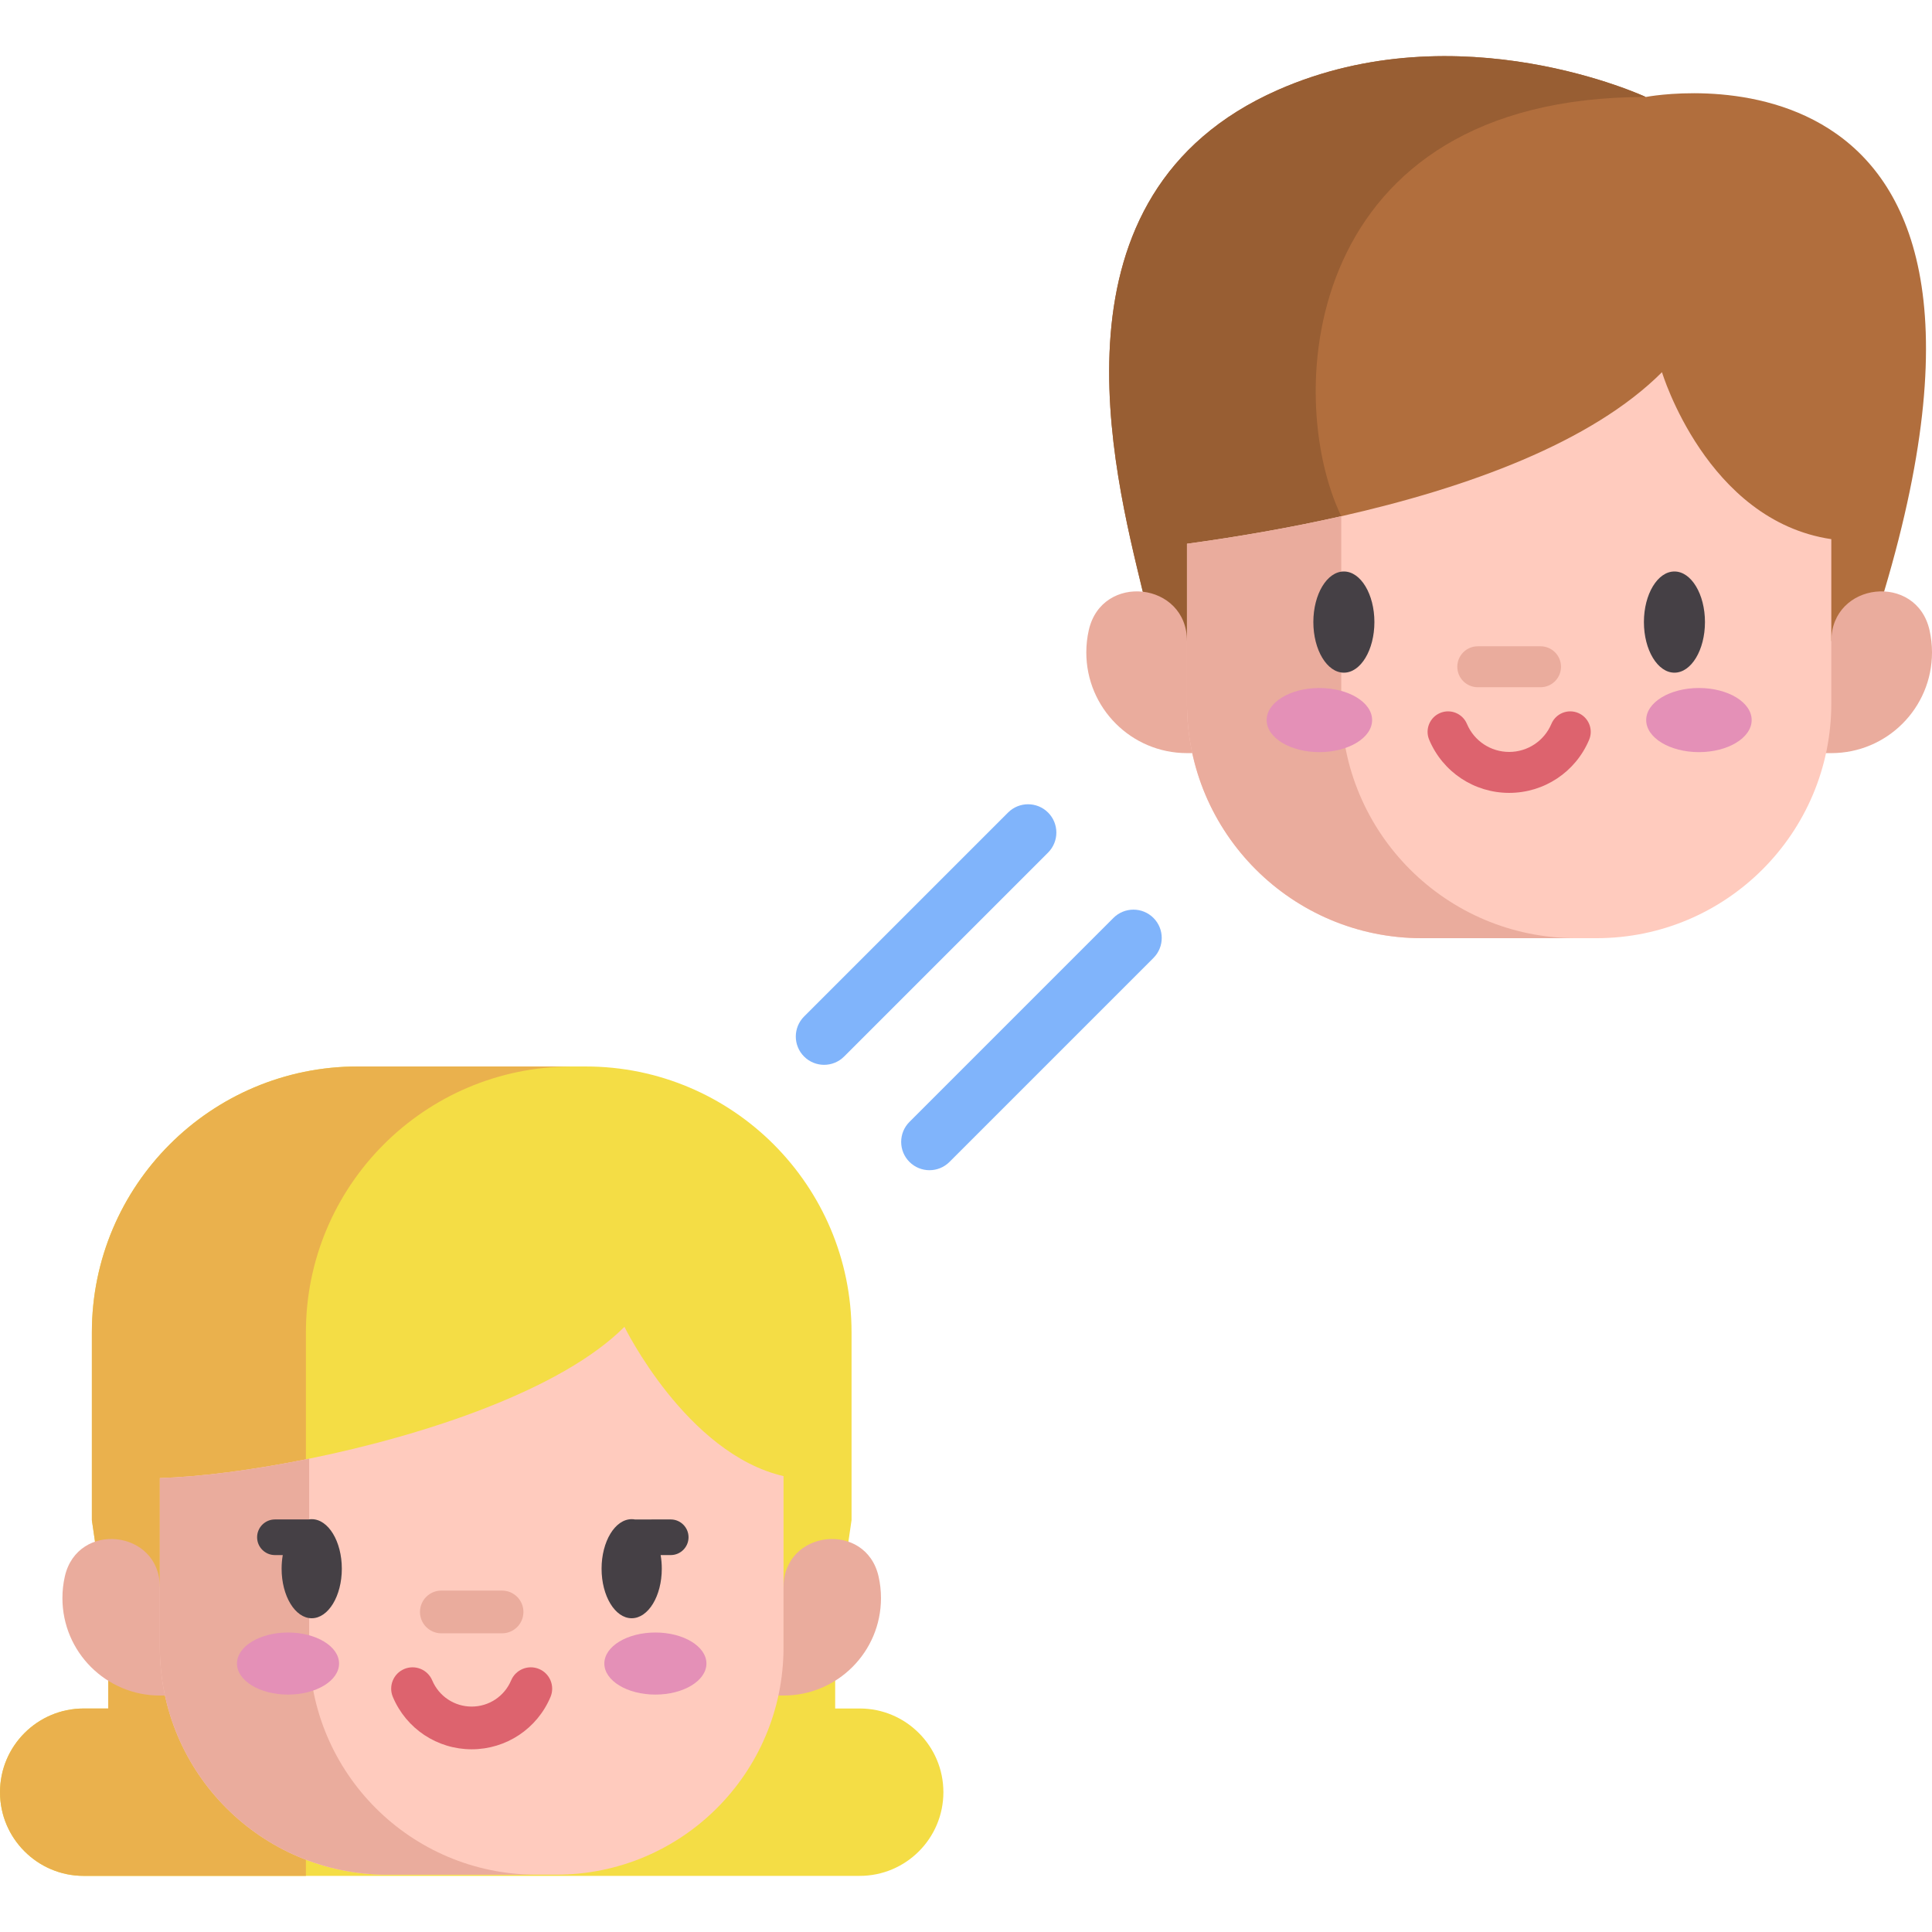 <svg id="Capa_1" enable-background="new 0 0 512 512" height="512" viewBox="0 0 512 512" width="512" xmlns="http://www.w3.org/2000/svg"><g><g><path d="m250.007 474.954c0 12.24-9.934 22.173-22.174 22.173h-205.649c-6.12 0-11.671-2.481-15.682-6.502-4.021-4.01-6.502-9.551-6.502-15.671 0-12.251 9.934-22.185 22.184-22.185h6.502v-20.141l-4.339-29.78v-49.746c0-38.916 31.55-70.477 70.466-70.477h60.379c38.927 0 70.477 31.561 70.477 70.477v49.746l-4.339 29.78v20.141h6.502c6.12 0 11.66 2.481 15.671 6.502 4.023 4.012 6.504 9.563 6.504 15.683z" fill="#f4dd45"/><path d="m151.204 282.638c-38.763.175-70.138 31.659-70.138 70.466v144.024h-58.882c-6.12 0-11.671-2.481-15.682-6.502-4.021-4.011-6.502-9.552-6.502-15.672 0-12.251 9.934-22.185 22.184-22.185h6.502v-20.141l-4.339-29.78v-49.746c0-38.916 31.55-70.477 70.466-70.477h56.029l.011.011h.351z" fill="#eab14d"/><path d="m42.366 449.336c-14.263 0-25.825-11.562-25.825-25.825 0-1.963.219-3.875.634-5.712 3.35-14.837 25.191-12.404 25.191 2.807h165.279c0-15.211 21.841-17.644 25.191-2.807.415 1.838.634 3.749.634 5.712 0 14.263-11.562 25.825-25.825 25.825" fill="#eaac9d"/><path d="m207.641 391.184v45.393c0 33.262-26.964 60.232-60.232 60.232h-44.815c-33.262 0-60.232-26.964-60.232-60.232v-44.875c10.256-.298 24.369-2.048 39.571-5.137 31.155-6.333 66.916-18.303 83.553-34.94 0 0 16.458 33.63 42.155 39.559z" fill="#ffcbbe"/><path d="m142.165 496.809h-39.571c-33.262 0-60.232-26.964-60.232-60.232v-44.875c10.256-.298 24.369-2.048 39.571-5.137v50.012c0 33.261 26.964 60.232 60.232 60.232z" fill="#eaac9d"/><path d="m125.001 463.581c-9.137 0-17.336-5.442-20.888-13.865-1.215-2.88.135-6.2 3.015-7.415 2.881-1.213 6.2.135 7.415 3.016 1.779 4.218 5.883 6.944 10.457 6.944s8.678-2.725 10.456-6.943c1.214-2.881 4.534-4.231 7.415-3.017 2.88 1.214 4.231 4.534 3.017 7.415-3.55 8.422-11.749 13.865-20.887 13.865z" fill="#dd636e"/><g fill="#e490b7"><ellipse cx="173.684" cy="440.857" rx="13.528" ry="8.226"/><ellipse cx="76.327" cy="440.857" rx="13.528" ry="8.226"/></g><path d="m133.053 432.844h-16.095c-3.126 0-5.66-2.534-5.66-5.66s2.535-5.66 5.66-5.66h16.095c3.126 0 5.66 2.534 5.66 5.66s-2.534 5.66-5.66 5.66z" fill="#eaac9d"/><g fill="#454045"><path d="m82.609 402.597c-.278 0-.566.025-.809.071h-8.942c-2.603 0-4.722 2.118-4.722 4.722s2.119 4.722 4.722 4.722h2.078c-.203 1.174-.306 2.387-.306 3.612 0 7.238 3.579 13.126 7.978 13.126 4.4 0 7.979-5.888 7.979-13.126s-3.578-13.127-7.978-13.127z"/><path d="m177.748 402.669-9.493.004c-.287-.05-.575-.075-.853-.075-4.4 0-7.979 5.888-7.979 13.126s3.579 13.126 7.979 13.126 7.979-5.888 7.979-13.126c0-1.221-.103-2.435-.307-3.612h2.673c2.603 0 4.722-2.118 4.722-4.722s-2.118-4.721-4.721-4.721z"/></g></g><path d="m218.395 282.19c-1.919 0-3.839-.732-5.304-2.197-2.929-2.929-2.929-7.678 0-10.606l54.052-54.052c2.93-2.929 7.678-2.929 10.607 0s2.929 7.678 0 10.606l-54.052 54.052c-1.465 1.465-3.385 2.197-5.303 2.197z" fill="#80b4fb"/><path d="m246.321 310.117c-1.919 0-3.839-.732-5.304-2.197-2.929-2.929-2.929-7.678 0-10.606l54.052-54.052c2.93-2.929 7.678-2.929 10.607 0s2.929 7.678 0 10.606l-54.052 54.052c-1.464 1.464-3.384 2.197-5.303 2.197z" fill="#80b4fb"/><g><path d="m499.319 156.741-21.941 27.696-174.526-27.629c-7.804-32.335-26.825-105.342 35.754-132.948 48.157-21.246 97.544 1.84 97.544 1.84s108.553-21.093 63.169 131.041z" fill="#b16e3d"/><path d="m355.443 136.811-32.638 48.83-19.953-28.831c-7.804-32.335-26.825-105.342 35.754-132.948 48.157-21.248 97.544 1.838 97.544 1.838-90.798 0-96.321 78.53-80.707 111.111z" fill="#985e33"/><path d="m314.564 199.584c-14.735 0-26.681-11.945-26.681-26.681 0-2.028.226-4.003.655-5.902 3.461-15.329 26.026-12.815 26.026 2.9h170.756c0-15.715 22.564-18.229 26.026-2.9.429 1.898.655 3.874.655 5.902 0 14.735-11.945 26.681-26.681 26.681" fill="#eaac9d"/><path d="m485.316 142.88v43.521c0 34.364-27.858 62.228-62.228 62.228h-46.3c-34.364 0-62.228-27.864-62.228-62.228v-42.297c13.111-1.79 27.058-4.169 40.883-7.293 33.515-7.564 66.348-19.525 85-38.177 0 0 11.832 39.339 44.873 44.246z" fill="#ffcbbe"/><path d="m417.671 248.629h-40.883c-34.364 0-62.228-27.864-62.228-62.228v-42.297c13.111-1.79 27.058-4.169 40.883-7.293v49.59c0 34.364 27.858 62.228 62.228 62.228z" fill="#eaac9d"/><g fill="#454045"><path d="m356.141 151.449c-4.461 0-8.09 6.015-8.09 13.408 0 7.394 3.63 13.409 8.09 13.409 4.461 0 8.09-6.015 8.09-13.409 0-7.393-3.63-13.408-8.09-13.408z"/><path d="m443.743 151.449c-4.461 0-8.09 6.015-8.09 13.408 0 7.394 3.63 13.409 8.09 13.409 4.461 0 8.09-6.015 8.09-13.409 0-7.393-3.629-13.408-8.09-13.408z"/></g><path d="m399.943 210.122c-9.27 0-17.588-5.522-21.191-14.068-1.165-2.761.13-5.943 2.891-7.108 2.762-1.165 5.944.131 7.107 2.892 1.904 4.514 6.297 7.431 11.192 7.431 4.896 0 9.289-2.917 11.193-7.431 1.164-2.762 4.345-4.055 7.107-2.892 2.762 1.164 4.056 4.346 2.891 7.108-3.6 8.547-11.919 14.068-21.19 14.068z" fill="#dd636e"/><g fill="#e490b7"><ellipse cx="450.233" cy="190.824" rx="13.976" ry="8.498"/><ellipse cx="349.65" cy="190.824" rx="13.976" ry="8.498"/></g><path d="m408.255 182.123h-16.628c-2.996 0-5.426-2.429-5.426-5.426s2.43-5.426 5.426-5.426h16.628c2.996 0 5.426 2.429 5.426 5.426s-2.429 5.426-5.426 5.426z" fill="#eaac9d"/></g></g></svg>